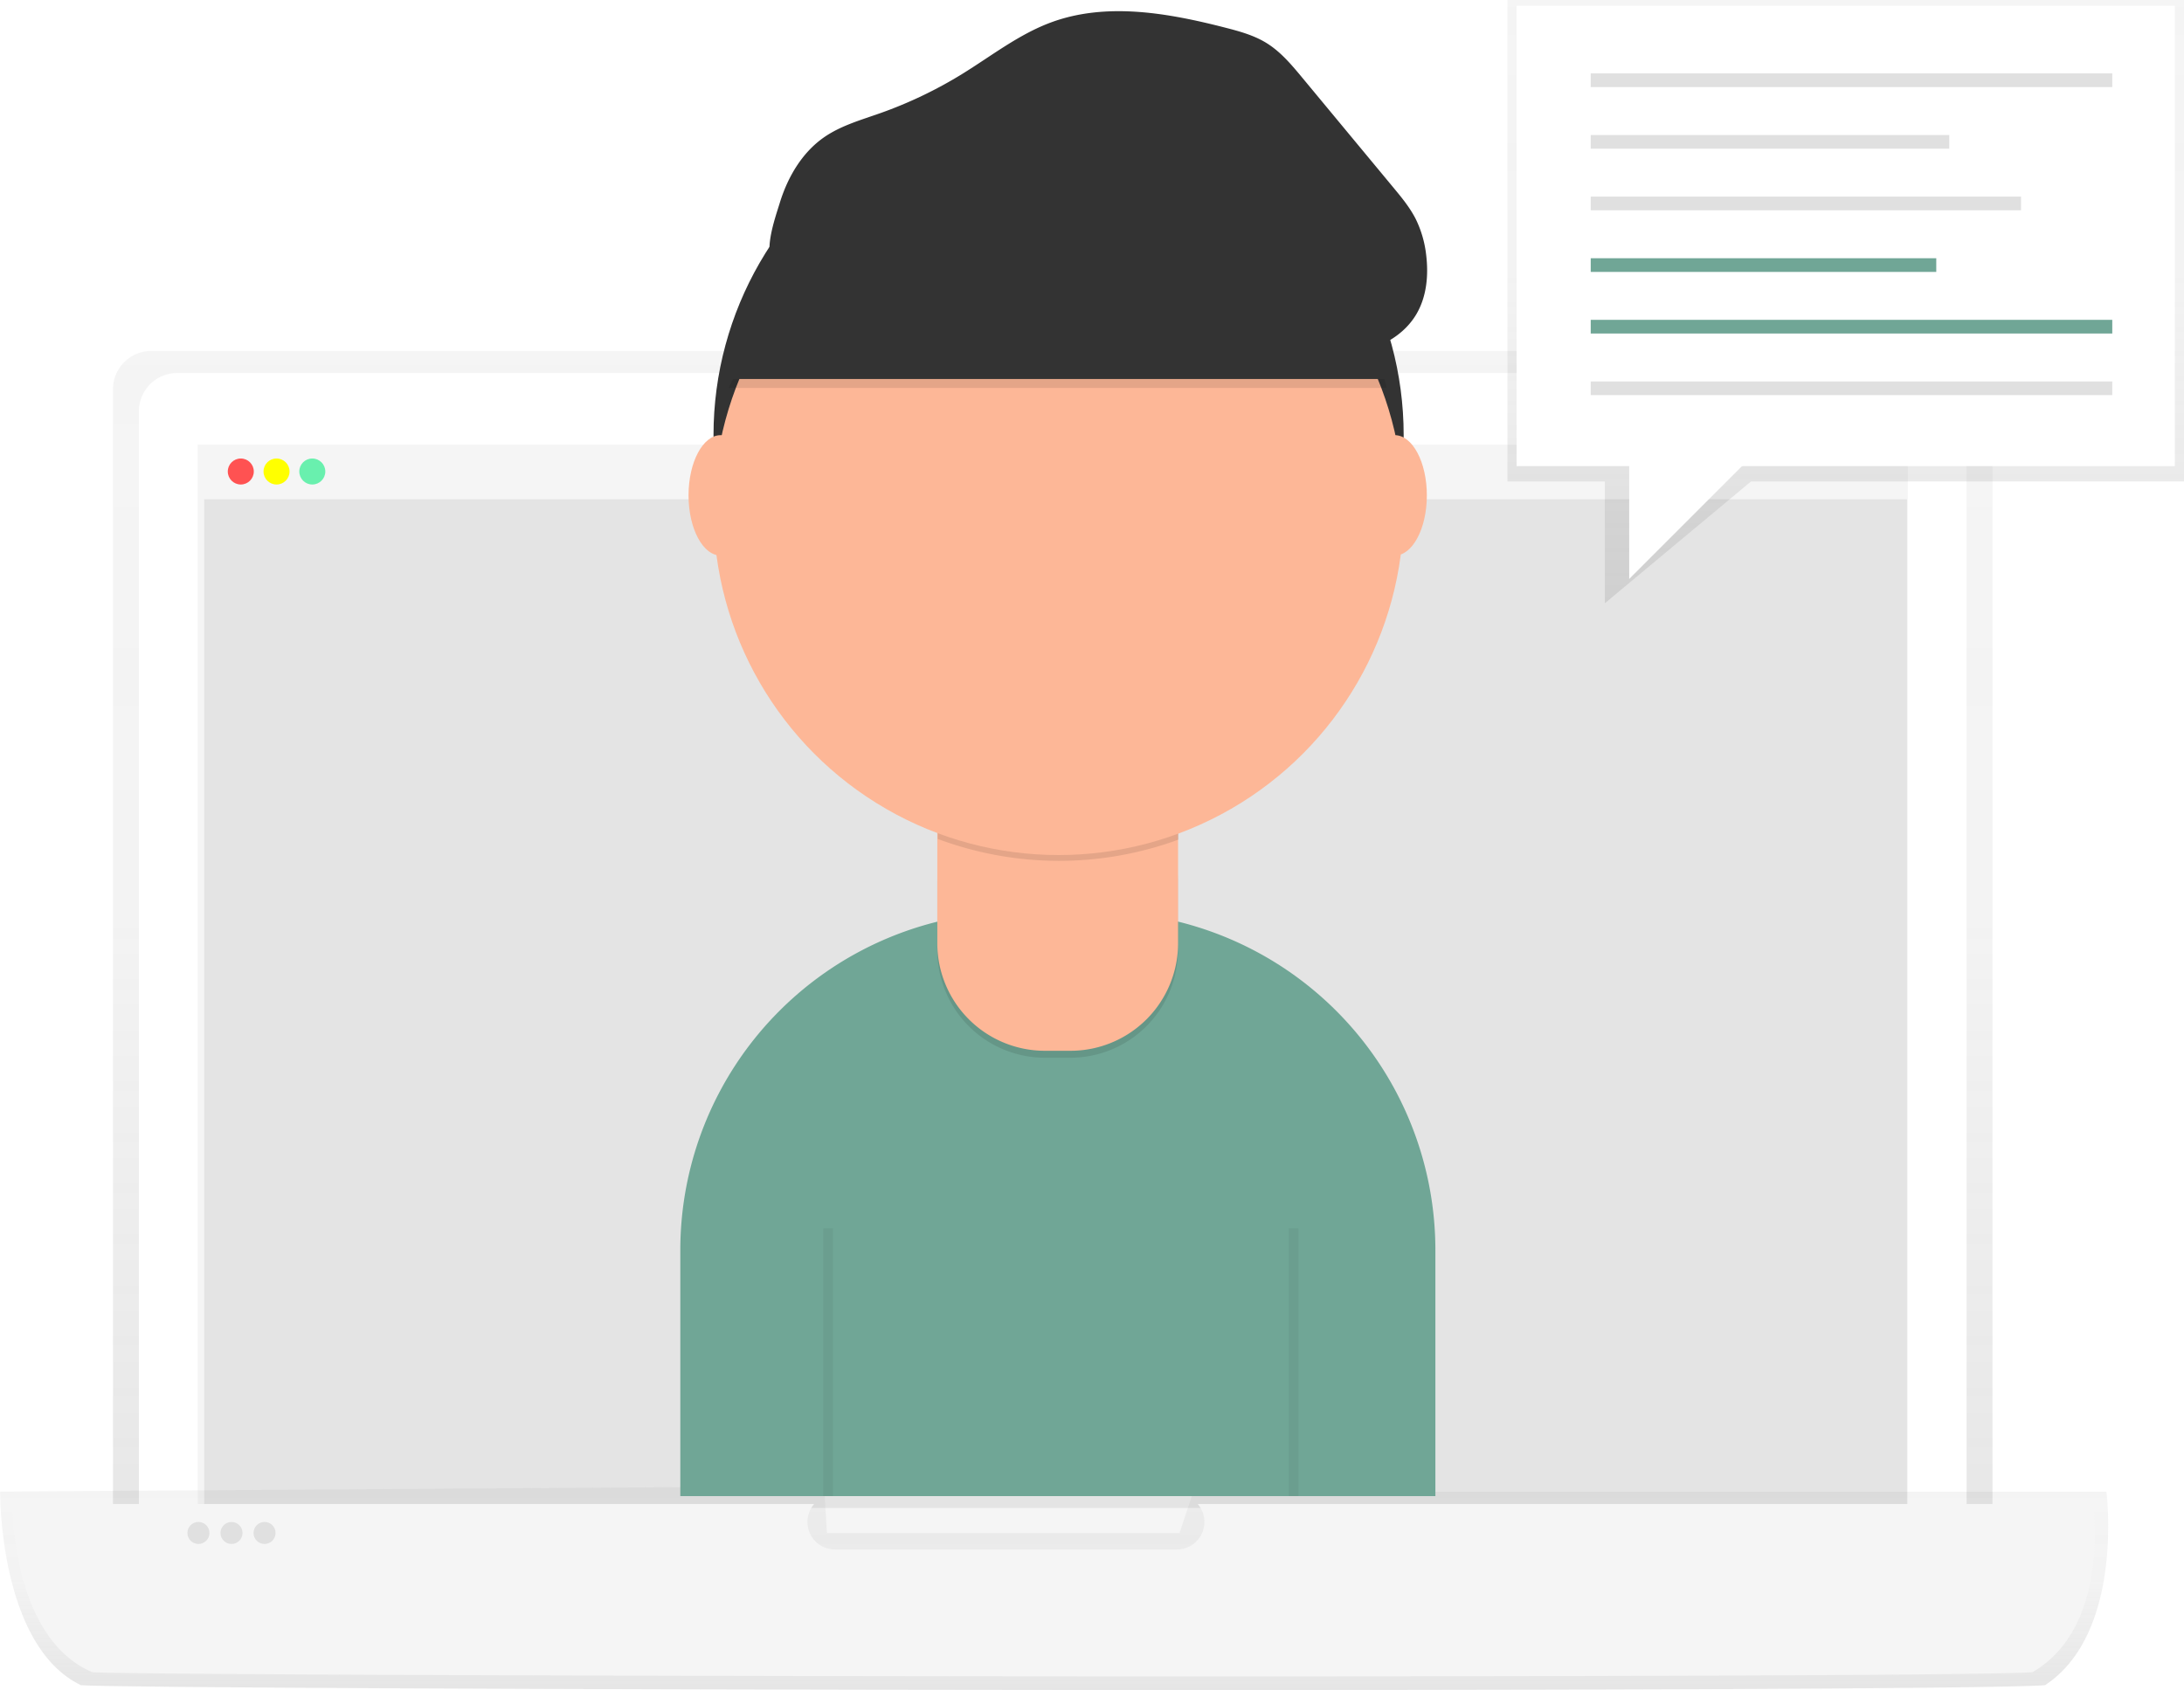 <svg xmlns="http://www.w3.org/2000/svg" xmlns:xlink="http://www.w3.org/1999/xlink" width="900.1" height="696.67" data-name="Layer 1" viewBox="0 0 900.1 696.67"><defs><linearGradient id="a" x1="583.82" x2="583.82" y1="763.13" y2="246.35" gradientUnits="userSpaceOnUse"><stop offset="0" stop-color="gray" stop-opacity=".25"/><stop offset=".54" stop-color="gray" stop-opacity=".12"/><stop offset="1" stop-color="gray" stop-opacity=".1"/></linearGradient><linearGradient xlink:href="#a" id="b" x1="584.38" x2="584.38" y1="798.34" y2="714.29"/><linearGradient xlink:href="#a" id="c" x1="760.68" x2="760.68" y1="248.69" y2="0"/></defs><path fill="url(#a)" d="M971.12 763.13h-774.6v-501a15.8 15.8 0 0 1 15.8-15.8h743a15.8 15.8 0 0 1 15.8 15.8Z" opacity=".8" transform="translate(-149.95 -101.66)"/><path fill="#fff" d="M73 153.77h721.69a15.8 15.8 0 0 1 15.8 15.8v491.9H57.24V169.58A15.8 15.8 0 0 1 73 153.77"/><path fill="#f5f5f5" d="M81.49 183.31h704.75v462.25H81.49z"/><path fill="#e0e0e0" d="M84.19 205.75h701.76v415.88H84.19z" opacity=".8"/><path fill="#f5f5f5" d="M84.19 183.65h701.76v22.1H84.19z"/><circle cx="99.24" cy="194.37" r="5.36" fill="#ff5252"/><circle cx="113.97" cy="194.37" r="5.36" fill="#ff0"/><circle cx="128.71" cy="194.37" r="5.36" fill="#69f0ae"/><path fill="url(#b)" d="M992.79 796.35c-43.12 3.27-783.62 2-809.49 0C149.38 780 150 716.56 150 716.56l339.6-2.27 1.14 19.31h145.32l5.68-17h376.34s7.48 58.16-25.29 79.75" opacity=".8" transform="translate(-149.95 -101.66)"/><path fill="#f5f5f5" d="M862.62 620.01h-369a11.33 11.33 0 0 1-8.6 18.74H344.14a11.33 11.33 0 0 1-8.6-18.74H5.11s-.57 55.09 32.94 69.33c25.55 1.7 757 2.84 799.59 0 32.41-18.79 24.98-69.33 24.98-69.33"/><circle cx="81.78" cy="631.94" r="4.54" fill="#e0e0e0"/><circle cx="95.41" cy="631.94" r="4.54" fill="#e0e0e0"/><circle cx="109.03" cy="631.94" r="4.54" fill="#e0e0e0"/><path fill="#70a696" d="M419.88 375.85h32.19a139.5 139.5 0 0 1 139.5 139.5v101.41H280.38V515.35a139.5 139.5 0 0 1 139.5-139.5"/><circle cx="436.28" cy="179.39" r="142.22" fill="#333"/><path d="M415.34 334.43h41.13a29 29 0 0 1 29 29v28.26a44.34 44.34 0 0 1-44.34 44.34h-10.49a44.34 44.34 0 0 1-44.34-44.34v-28.22a29 29 0 0 1 29-29Z" opacity=".1"/><path fill="#fdb797" d="M386.3 331.53h99.22v57.3a44.34 44.34 0 0 1-44.34 44.34h-10.54a44.34 44.34 0 0 1-44.34-44.34z"/><path d="M386.48 345.84a142.8 142.8 0 0 0 99.22.27v-12.18h-99.22Z" opacity=".1"/><circle cx="436.28" cy="210.26" r="142.22" fill="#fdb797"/><path d="M300.31 159.92h271.2S548.36 50.41 445.83 57.34 300.31 159.92 300.31 159.92" opacity=".1"/><path fill="#333" d="M300.31 156.24h271.2S548.36 46.73 445.83 53.71 300.31 156.24 300.31 156.24"/><ellipse cx="297" cy="204.2" fill="#fdb797" rx="13.23" ry="24.81"/><ellipse cx="574.82" cy="204.2" fill="#fdb797" rx="13.23" ry="24.81"/><path fill="#333" d="M321.36 83.68c3.25-10.62 9.16-20.77 18.28-27.1 6.93-4.81 15.22-7.12 23.17-9.94a177 177 0 0 0 33.68-16.11c12.06-7.43 23.39-16.38 36.67-21.29 22.85-8.45 48.3-3.88 71.89 2.18 5.81 1.49 11.69 3.11 16.81 6.25 5.93 3.63 10.48 9.09 14.92 14.44l37.44 45.16c3.43 4.13 6.88 8.31 9.3 13.11a45.1 45.1 0 0 1 4.26 14.79c1 8.28.22 17.06-4 24.27-6.33 10.81-19.38 16.24-31.89 16.74s-24.79-3.13-36.81-6.65c-38.76-11.35-78-21.93-118.2-26.64a333.4 333.4 0 0 0-60.15-1.95c-6.3.41-14.62 3.3-18.45-3.12-3.31-5.57 1.37-18.56 3.08-24.14"/><path fill="none" stroke="#000" stroke-miterlimit="10" stroke-width="4" d="M341.3 506.34v110.42m191.84-110.42v110.42" opacity=".05"/><path fill="url(#c)" d="M900.1 198.47H721.64l-60.23 50.22v-50.22h-40.15V0H900.1z" opacity=".8"/><path fill="#fff" d="M625.04 2.36h271.28v189.79H625.04z"/><path fill="#e0e0e0" d="M655.59 30.26h214.95v5.64H655.59zm0 25.4h147.78v5.64H655.59zm0 25.39h177.34v5.64H655.59z"/><path fill="#70a696" d="M655.59 106.45H798v5.64H655.59zm0 25.39h214.95v5.64H655.59z"/><path fill="#e0e0e0" d="M655.59 157.24h214.95v5.64H655.59z"/><path fill="#fff" d="M671.45 188.46v50.2l55.21-55.22z"/></svg>